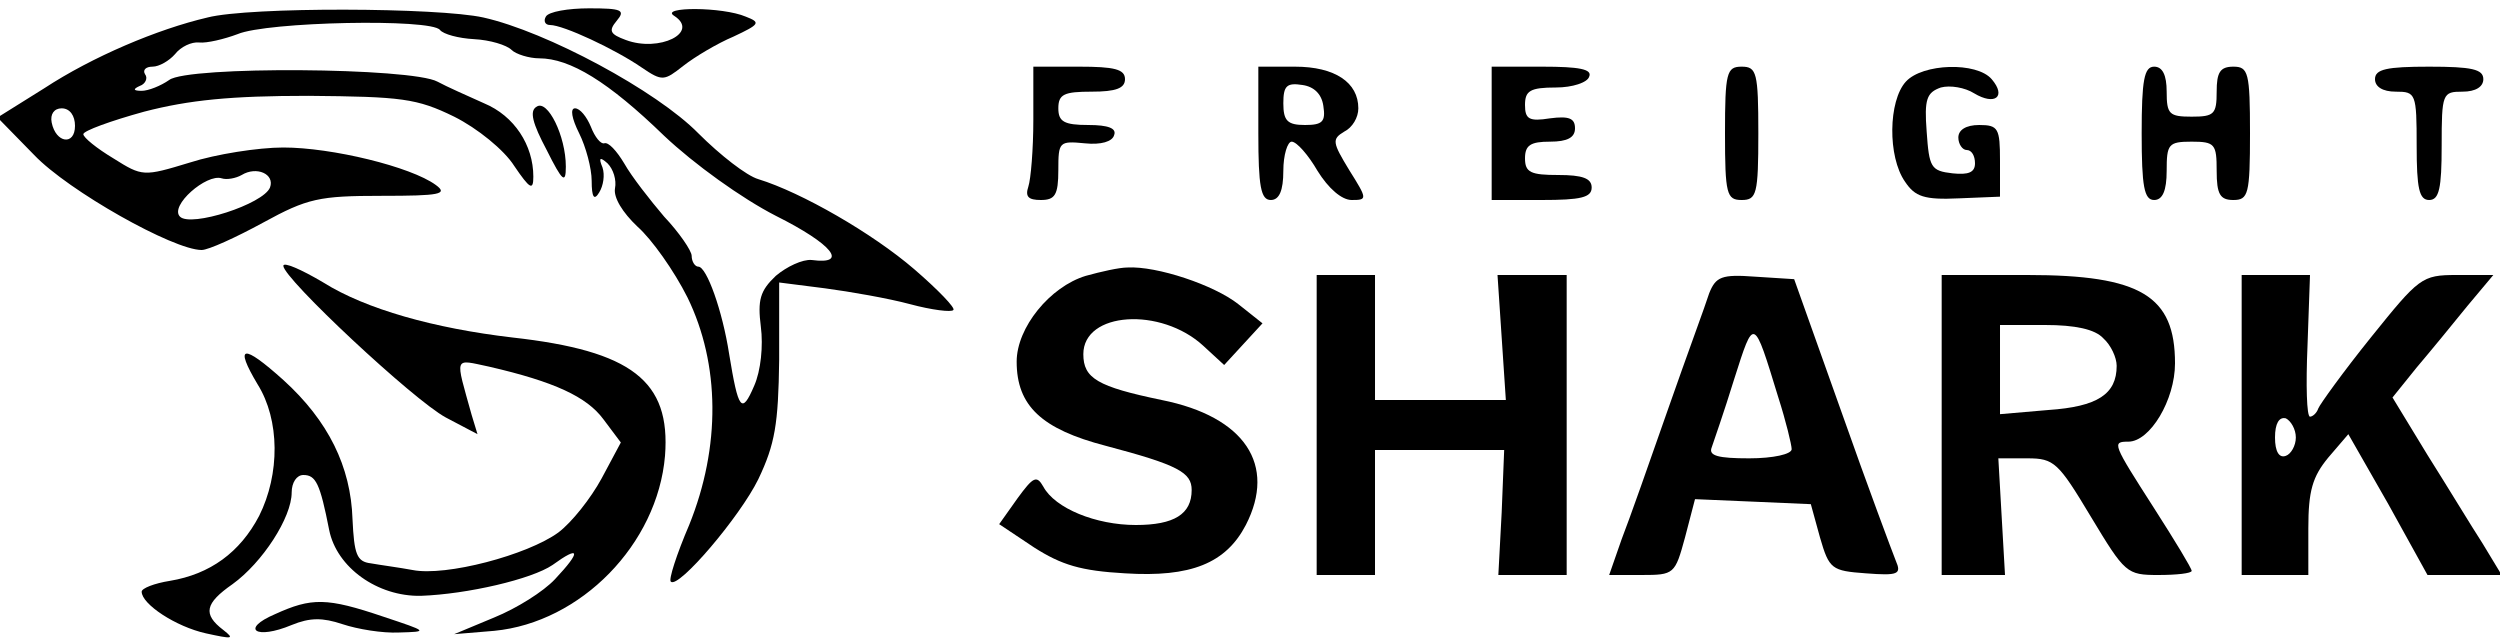 <?xml version="1.0" standalone="no"?>
<!DOCTYPE svg PUBLIC "-//W3C//DTD SVG 20010904//EN"
 "http://www.w3.org/TR/2001/REC-SVG-20010904/DTD/svg10.dtd">
<svg version="1.0" xmlns="http://www.w3.org/2000/svg"
 width="300pt" height="77pt" viewBox="0 0 300 77"
 preserveAspectRatio="xMidYMid meet">
<g transform="translate(0,77) scale(0.1,-0.1)"
fill="#000000" stroke="none">
<path d="M249 749 c-60 -14 -138 -47 -196 -85 l-56 -35 44 -45 c41 -43 167
-114 201 -114 8 0 41 15 74 33 53 29 67 32 142 32 70 0 80 2 65 13 -30 22
-125 45 -183 45 -30 0 -81 -8 -112 -18 -56 -17 -57 -17 -92 5 -20 12 -36 25
-36 29 0 4 33 16 73 27 54 14 104 19 197 19 112 -1 130 -3 175 -25 28 -14 60
-40 72 -59 19 -28 23 -30 23 -13 0 38 -23 73 -59 88 -20 9 -45 20 -56 26 -31
17 -300 19 -322 2 -10 -7 -25 -13 -33 -13 -10 0 -11 2 -2 6 6 2 10 9 6 14 -3
5 1 9 9 9 8 0 20 7 27 15 7 9 20 15 29 14 9 -1 30 4 46 10 35 15 233 19 243 5
4 -5 22 -10 41 -11 19 -1 39 -7 45 -13 5 -5 21 -10 33 -10 37 0 83 -28 150
-93 36 -34 93 -75 134 -96 68 -34 88 -59 43 -53 -11 1 -30 -8 -43 -19 -19 -18
-22 -29 -18 -61 3 -23 0 -53 -8 -71 -15 -35 -19 -29 -30 38 -8 52 -27 105 -37
105 -4 0 -8 6 -8 13 0 6 -15 28 -33 47 -17 20 -39 48 -48 64 -9 15 -19 26 -24
24 -4 -1 -11 7 -16 20 -5 12 -13 22 -19 22 -6 0 -4 -12 5 -30 8 -16 15 -42 15
-57 0 -20 3 -24 9 -14 5 8 7 21 4 30 -5 12 -3 13 6 5 7 -7 11 -20 9 -30 -2
-11 9 -29 27 -46 17 -15 44 -53 60 -85 39 -80 40 -179 2 -273 -15 -35 -25 -66
-22 -68 9 -9 83 78 105 123 20 42 24 66 25 143 l0 93 55 -7 c30 -4 76 -12 102
-19 26 -7 50 -10 52 -7 3 2 -18 24 -47 49 -50 43 -135 92 -187 108 -14 4 -46
29 -72 55 -50 51 -182 122 -258 139 -54 12 -280 13 -331 0z m-159 -130 c0 -24
-23 -21 -28 4 -2 10 3 17 12 17 10 0 16 -9 16 -21z m234 -74 c-8 -20 -95 -48
-108 -35 -13 13 32 52 50 46 6 -2 17 0 24 4 18 11 40 1 34 -15z"/>
<path d="M655 750 c-3 -5 -1 -10 5 -10 16 0 78 -29 110 -51 25 -17 27 -16 50
2 14 11 41 27 60 35 32 15 33 17 15 24 -28 12 -104 12 -86 1 31 -20 -18 -44
-58 -29 -19 7 -21 11 -11 23 11 13 6 15 -33 15 -25 0 -49 -4 -52 -10z"/>
<path d="M1240 626 c0 -35 -3 -71 -6 -80 -4 -12 0 -16 15 -16 17 0 21 6 21 36
0 34 1 35 32 32 19 -2 33 2 35 10 3 8 -7 12 -31 12 -29 0 -36 4 -36 20 0 17 7
20 40 20 29 0 40 4 40 15 0 12 -13 15 -55 15 l-55 0 0 -64z"/>
<path d="M1510 610 c0 -64 3 -80 15 -80 10 0 15 11 15 35 0 19 5 35 10 35 6 0
20 -16 31 -35 13 -21 29 -35 41 -35 19 0 19 1 -3 36 -20 33 -21 37 -6 46 10 5
17 17 17 28 0 31 -28 50 -76 50 l-44 0 0 -80z m78 33 c3 -19 -1 -23 -22 -23
-21 0 -26 5 -26 26 0 21 4 25 23 22 14 -2 23 -11 25 -25z"/>
<path d="M1790 610 l0 -80 60 0 c47 0 60 3 60 15 0 11 -11 15 -40 15 -33 0
-40 3 -40 20 0 16 7 20 30 20 21 0 30 5 30 16 0 12 -7 15 -30 12 -25 -4 -30
-1 -30 16 0 17 6 21 37 21 20 0 38 6 40 13 4 9 -12 12 -56 12 l-61 0 0 -80z"/>
<path d="M2070 610 c0 -73 2 -80 20 -80 18 0 20 7 20 80 0 73 -2 80 -20 80
-18 0 -20 -7 -20 -80z"/>
<path d="M2287 672 c-21 -23 -22 -90 -1 -120 12 -18 23 -22 65 -20 l49 2 0 43
c0 39 -2 43 -25 43 -16 0 -25 -6 -25 -15 0 -8 5 -15 10 -15 6 0 10 -7 10 -16
0 -11 -8 -14 -27 -12 -26 3 -28 7 -31 50 -3 39 0 47 17 53 11 3 29 0 40 -7 25
-15 39 -4 21 17 -18 21 -83 19 -103 -3z"/>
<path d="M2570 610 c0 -64 3 -80 15 -80 10 0 15 11 15 35 0 32 2 35 30 35 28
0 30 -3 30 -35 0 -28 4 -35 20 -35 18 0 20 7 20 80 0 73 -2 80 -20 80 -16 0
-20 -7 -20 -30 0 -27 -3 -30 -30 -30 -27 0 -30 3 -30 30 0 20 -5 30 -15 30
-12 0 -15 -16 -15 -80z"/>
<path d="M2850 675 c0 -9 9 -15 25 -15 24 0 25 -2 25 -65 0 -51 3 -65 15 -65
12 0 15 14 15 65 0 63 1 65 25 65 16 0 25 6 25 15 0 12 -14 15 -65 15 -51 0
-65 -3 -65 -15z"/>
<path d="M644 642 c-9 -5 -5 -20 12 -52 19 -38 23 -41 23 -20 0 37 -22 81 -35
72z"/>
<path d="M340 451 c0 -15 156 -161 195 -182 l38 -20 -7 23 c-20 72 -22 67 21
58 78 -18 117 -36 137 -63 l21 -28 -23 -43 c-13 -24 -36 -53 -52 -65 -37 -27
-135 -53 -175 -45 -16 3 -39 6 -50 8 -17 2 -20 11 -22 53 -2 63 -29 118 -83
167 -49 44 -59 42 -31 -5 27 -43 27 -108 2 -158 -23 -44 -59 -70 -107 -78 -19
-3 -34 -9 -34 -13 0 -15 41 -42 77 -50 32 -7 35 -7 21 4 -25 19 -22 32 11 55
36 26 71 80 71 110 0 12 6 21 14 21 15 0 20 -10 31 -66 9 -45 58 -80 110 -79
56 2 133 20 158 37 33 24 35 17 3 -17 -14 -15 -46 -35 -73 -46 l-48 -20 48 4
c104 10 196 104 205 210 7 90 -40 126 -183 142 -94 11 -176 34 -227 66 -27 16
-48 25 -48 20z"/>
<path d="M1303 439 c-43 -13 -83 -62 -83 -103 0 -53 30 -81 107 -101 87 -23
103 -32 103 -53 0 -29 -21 -42 -67 -42 -48 0 -97 20 -111 46 -8 14 -12 12 -31
-14 l-22 -31 42 -28 c33 -21 56 -28 109 -31 79 -5 121 12 145 58 37 72 -1 130
-101 150 -77 16 -94 26 -94 55 0 51 93 57 144 10 l25 -23 23 25 23 25 -29 23
c-29 23 -98 46 -133 44 -10 0 -32 -5 -50 -10z"/>
<path d="M1580 260 l0 -180 35 0 35 0 0 75 0 75 78 0 77 0 -3 -75 -4 -75 41 0
41 0 0 180 0 180 -41 0 -42 0 5 -75 5 -75 -79 0 -78 0 0 75 0 75 -35 0 -35 0
0 -180z"/>
<path d="M2051 418 c-4 -13 -27 -75 -49 -138 -22 -63 -47 -134 -56 -157 l-15
-43 39 0 c39 0 40 1 52 45 l12 46 70 -3 69 -3 11 -40 c11 -38 14 -40 55 -43
39 -3 43 -1 36 15 -4 10 -34 90 -65 178 l-57 160 -47 3 c-40 3 -47 0 -55 -20z
m83 -125 c9 -28 16 -57 16 -62 0 -6 -22 -11 -51 -11 -37 0 -49 3 -45 13 2 6
15 43 27 82 24 75 23 76 53 -22z"/>
<path d="M2330 260 l0 -180 38 0 38 0 -4 70 -4 70 35 0 c32 0 37 -5 76 -70 41
-68 43 -70 81 -70 22 0 40 2 40 5 0 3 -20 36 -45 75 -50 78 -51 80 -31 80 26
0 56 50 56 94 0 81 -41 106 -177 106 l-103 0 0 -180z m194 104 c9 -8 16 -23
16 -33 0 -34 -23 -49 -82 -53 l-58 -5 0 54 0 53 54 0 c36 0 60 -5 70 -16z"/>
<path d="M2690 260 l0 -180 40 0 40 0 0 56 c0 45 5 62 24 85 l24 28 48 -84 47
-85 44 0 45 0 -23 38 c-13 20 -42 68 -66 106 l-42 69 29 36 c17 20 44 53 61
74 l31 37 -44 0 c-42 0 -45 -3 -103 -75 -33 -41 -61 -80 -63 -85 -2 -6 -7 -10
-10 -10 -4 0 -5 38 -3 85 l3 85 -41 0 -41 0 0 -180z m65 -15 c0 -10 -6 -20
-12 -22 -8 -3 -13 5 -13 22 0 17 5 25 13 23 6 -3 12 -13 12 -23z"/>
<path d="M330 33 c-42 -18 -23 -31 20 -13 22 9 37 9 61 1 18 -6 48 -11 68 -10
35 1 35 1 -19 19 -68 23 -86 23 -130 3z"/>
</g>
</svg>
